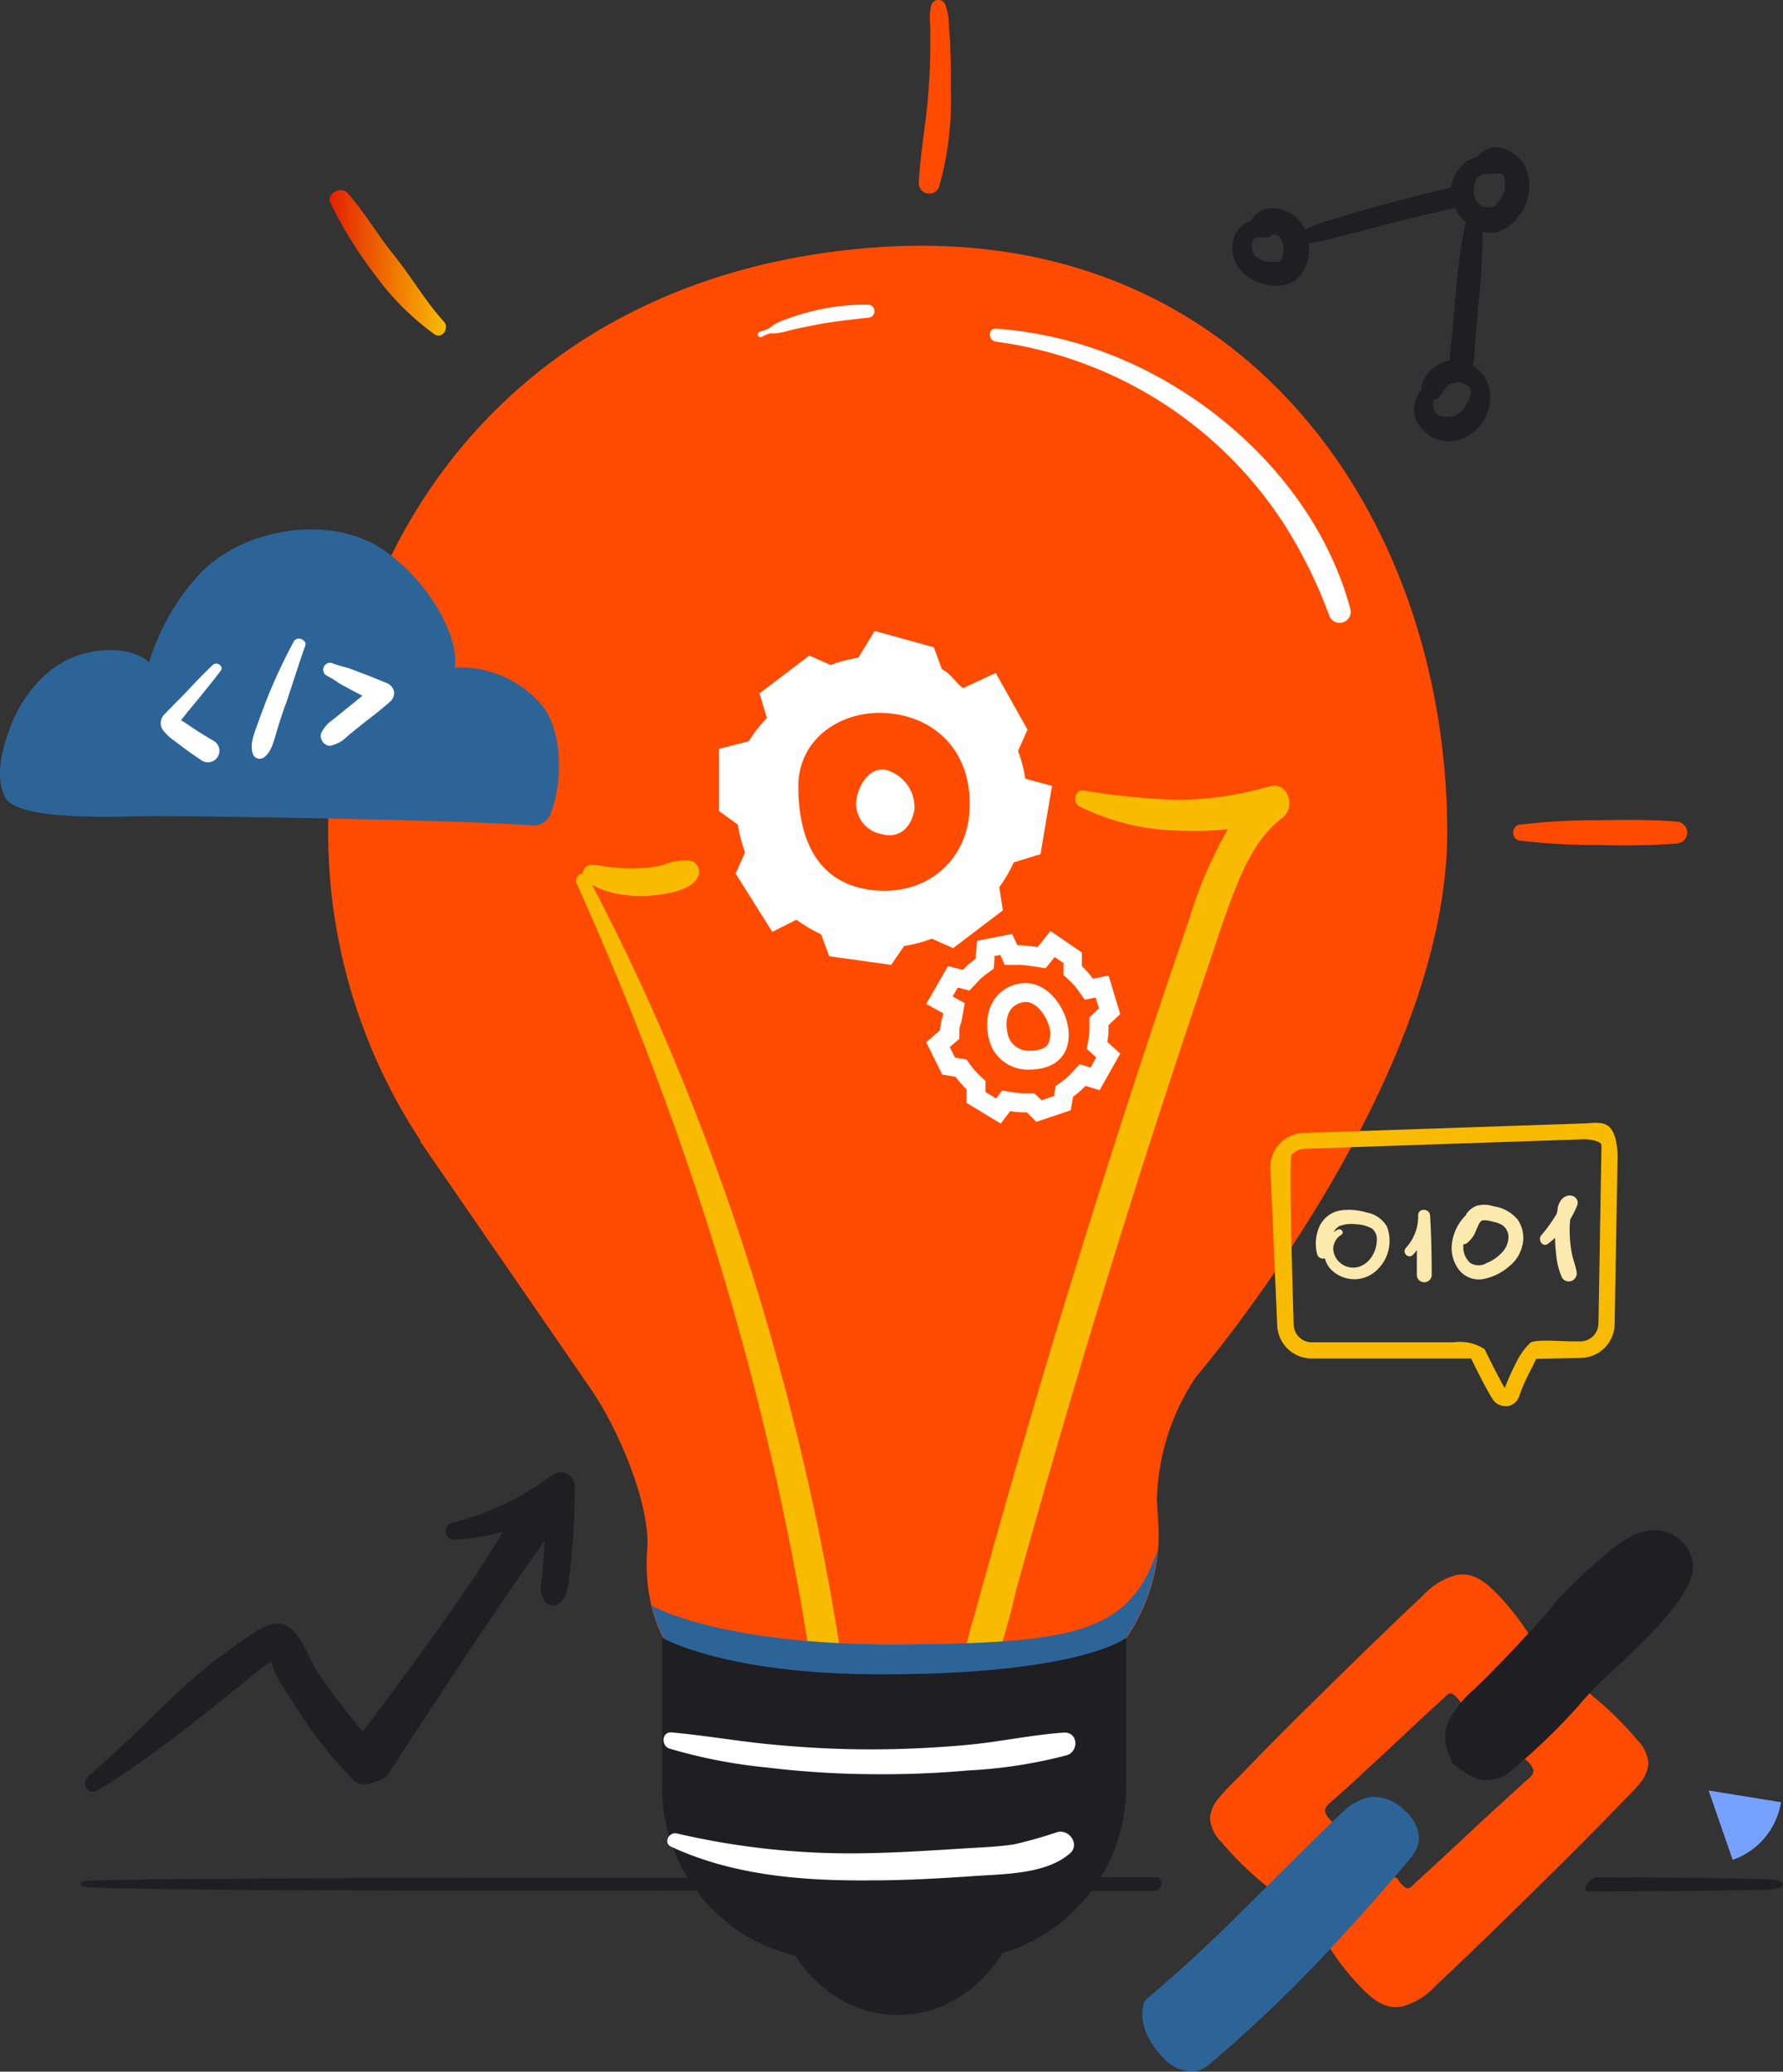 <svg xmlns="http://www.w3.org/2000/svg" xmlns:xlink="http://www.w3.org/1999/xlink" viewBox="0 0 188.5 219" width="188.5"  height="219" ><rect x="0" y="0" width="188.5" height="219" fill="#333333" stroke="none"/><defs><style>.cls-1{fill:#1e1e23;}.cls-2{fill:#ff4b00;}.cls-3{fill:#fff;}.cls-4{fill:#f8bb02;}.cls-5{fill:#2d6498;}.cls-6{fill:url(#linear-gradient);}.cls-7{fill:#fbe9ad;}.cls-8{fill:#76a1ff;}</style><linearGradient id="linear-gradient" x1="34.84" y1="27.81" x2="47.15" y2="27.81" gradientUnits="userSpaceOnUse"><stop offset="0.01" stop-color="#e52200"/><stop offset="0.99" stop-color="#f8bb02"/></linearGradient></defs><title>Asset 3</title><g id="Layer_2" data-name="Layer 2"><g id="Layer_1-2" data-name="Layer 1"><path class="cls-1" d="M122.74,199.35c.08-.24,0-.81-.34-.9H117c-21,0-24.11,0-45.1.06l-17.46,0c-5.92,0-39.21.06-45.08.31-1.11,0-1.11.64,0,.69,10.36.44,48.32.32,58.76.34s3,0,13.5.05l40.26,0A.81.81,0,0,0,122.74,199.35Z"/><path class="cls-1" d="M186.75,198.65c-6.66-.14-11.75-.18-17.89-.2-.81,0-1.63,1.42-1.05,1.51,6.25,0,12.19-.06,18.94-.2C189.08,199.72,189.09,198.7,186.75,198.65Z"/><path class="cls-2" d="M153,88c0-33-21.29-64.65-60.37-61.85-35.8,2.55-56.47,28-57.87,59.12a59.08,59.08,0,0,0,9.72,35.34h-.09l18,26.12c2.79,4,6.07,11.52,6.07,16.43v.11c-1,11.12,6,18,17.17,18h17.83a19,19,0,0,0,19-20.18l-.15-2.48a24.3,24.3,0,0,1,4.14-13.07S153,114.64,153,88Z"/><path class="cls-3" d="M95.59,100a15.22,15.22,0,0,0,2.93-.77l2.25,1,5.26-4-.39-2.44a14.84,14.84,0,0,0,1.53-2.62l2.83-.87,1.22-7.22-2.82-.76a15.51,15.51,0,0,0-.77-2.94l1-2.24-3.36-6-3.45,1.61c-.81-.59-1.31-1.57-2.24-2l-.85-2.32-6.26-1.73-1.73,2.83a15.22,15.22,0,0,0-2.93.77l-2.25-1-5.26,4,.77,2.6a15.59,15.59,0,0,0-1.91,2.46L76,79.17v6.55l2,1.45a15.31,15.31,0,0,0,.77,2.94l-1,2.24,3.88,6.16,2.55-1.28a15.84,15.84,0,0,0,2.61,1.54l.86,2.32,6.54.91ZM84.4,83.12c0-5.26,4.94-8.37,10.07-7.66s8.5,4.74,8,10.59c-.43,5.17-4.82,8.84-10.58,8S84.4,88.31,84.4,83.12Z"/><path class="cls-3" d="M96.68,85.51a4.11,4.11,0,0,0-3.08-4.14c-1.7-.24-2.85,1.59-3.08,3.29a3.28,3.28,0,0,0,2.65,3.51C95.27,88.75,96.44,87.21,96.68,85.51Z"/><path class="cls-3" d="M105.78,101l.44,1,1.37,0h.07a12.53,12.53,0,0,1,1.71.17l1.17.19.74-.92.21-.27.93.63v.42l0,.83.61.57a7.38,7.38,0,0,1,.9,1l.75,1.06,1.15-.23.35,1.15-.35.33-.65.62,0,.89a7.82,7.82,0,0,1-.09,1.37l-.19,1.07.81.74.19.17-.61,1.07-1.14-.36-.86.92a7.3,7.3,0,0,1-1,.9l-.68.48-.14.82,0,.23-1.35.46-.17-.16-.61-.57-.83,0h-.21a7.34,7.34,0,0,1-1.15-.1l-1.2-.2-.64.84-1.13-.68v-.35l0-.83-.61-.57a8,8,0,0,1-.9-1l-.48-.68-.82-.14-.41-.07-.55-1.11.3-.26.71-.61,0-1a3,3,0,0,1,.12-.52,5.85,5.85,0,0,0,.21-.87l.24-1.38-1.23-.69-.06,0,.54-.94.12,0,1.14.29.8-.86a6.78,6.78,0,0,1,1-.9l.75-.54.08-.92,0-.42.64-.12m5.3-2.56-1.37,1.73a14.57,14.57,0,0,0-2-.19h-.14L107,98.73l-3.7.72-.17,1.92a8.64,8.64,0,0,0-1.33,1.16l-1.58-.4-2.3,4,1.82,1a9.06,9.06,0,0,0-.36,1.78l-1.46,1.27,1.69,3.41,1.42.24a9.14,9.14,0,0,0,1.16,1.32l0,1.44,3.61,2.19,1-1.32a9.27,9.27,0,0,0,1.49.13h.27l1,1,3.64-1.22.24-1.42a9.79,9.79,0,0,0,1.32-1.16l1.49.46,2.18-3.87-1.36-1.24a8.59,8.59,0,0,0,.12-1.76l1.24-1.18-1.23-4.07-1.66.33a9.87,9.87,0,0,0-1.16-1.33l0-1.43-3.31-2.27Z"/><path class="cls-3" d="M108.45,105.92c1,0,2,1.2,2.38,2.33a2.69,2.69,0,0,1,0,2.08c-.07.12-.29.5-1.14.67a3.81,3.81,0,0,1-.75.07,2.29,2.29,0,0,1-2.3-1.4c-.41-1.23-.34-2.84.8-3.46a2.2,2.2,0,0,1,1-.29m0-2a4.16,4.16,0,0,0-2,.53c-2,1.1-2.49,3.65-1.75,5.86a4.21,4.21,0,0,0,4.2,2.76,6.38,6.38,0,0,0,1.14-.11c2.9-.57,3.39-3.14,2.65-5.34-.58-1.72-2.14-3.7-4.28-3.7Z"/><path class="cls-4" d="M89.8,176.5a1.92,1.92,0,0,0-.84-1.17c0-.29-.09-.59-.14-.89l-.3-1.89c-.25-1.51-.51-3-.78-4.52-.51-2.82-1.06-5.64-1.67-8.45q-1.83-8.51-4.18-16.89a261.77,261.77,0,0,0-11.37-32.43q-3.64-8.52-7.93-16.72a8.2,8.2,0,0,0,2,.79,12.42,12.42,0,0,0,3.1.39,14.33,14.33,0,0,0,3.06-.32c1.11-.25,2.4-.58,3-1.64A1.22,1.22,0,0,0,73.06,91a6.16,6.16,0,0,0-2.93.42,11.91,11.91,0,0,1-2.41.36,18.19,18.19,0,0,1-2.66-.07c-.4,0-.81-.09-1.21-.13a7,7,0,0,0-1.36-.15,1,1,0,0,0-.9.93.74.74,0,0,0-.64,1,336.91,336.91,0,0,1,14,36.54,313,313,0,0,1,9.46,38q.48,2.64.9,5.28c.24,1.48.14,3.7,1.32,4.79S90.18,178.37,89.8,176.5Z"/><path class="cls-4" d="M134.21,83.13a35.82,35.82,0,0,1-9.85,1.43,77.84,77.84,0,0,1-9.87-1c-.82-.1-1.12,1.28-.42,1.66a24.52,24.52,0,0,0,10.29,2.57,34.32,34.32,0,0,0,5.46-.14,45,45,0,0,0-4.09,9.51q-3.24,9.42-6.32,18.89-6.24,19.15-11.84,38.54Q106,160,104.49,165.44c-.48,1.74-1,3.49-1.44,5.23a40.1,40.1,0,0,0-1.38,5.7,1.79,1.79,0,0,0,.92,2,1.52,1.52,0,0,0,2-.7,75.44,75.44,0,0,0,2.83-9.58q1.34-4.8,2.71-9.61,2.68-9.37,5.51-18.72,5.73-18.87,12.06-37.53c1-3,2-6.1,3.19-9,1.08-2.55,2.46-5.11,4.64-6.74C137.06,85.34,136.16,82.58,134.21,83.13Z"/><path class="cls-5" d="M122.4,163.83c-3,8.7-8.51,9.89-27.15,10-18.2.14-25.9-3.75-26.37-4.15,1.76,7.27,7.93,11.56,16.73,11.56h17.83A19,19,0,0,0,122.4,163.83Z"/><path class="cls-2" d="M99.33,19.56a33.18,33.18,0,0,0,1.2-9.63c0-1.6,0-3.2-.07-4.8,0-.77-.08-1.54-.14-2.31A6.54,6.54,0,0,0,99.91.41a.8.8,0,0,0-1.46.13,6.58,6.58,0,0,0-.1,2.17c0,.77,0,1.54,0,2.31,0,1.6-.08,3.2-.2,4.79-.23,3.13-.85,6.23-1,9.36A1.1,1.1,0,0,0,99.33,19.56Z"/><path class="cls-6" d="M46.93,34c-1.92-2.11-3.46-4.76-5.26-7s-3-4.35-4.86-6.53c-.75-.89-2.37,0-1.87,1A44.21,44.21,0,0,0,39.61,29a27.86,27.86,0,0,0,6.28,6.31C46.72,35.93,47.56,34.7,46.93,34Z"/><path class="cls-2" d="M177.32,86.86c-2.81-.24-5.6-.19-8.42-.15a68.09,68.09,0,0,0-8.33.48.87.87,0,0,0,0,1.66,66.15,66.15,0,0,0,8.33.47,78.82,78.82,0,0,0,8.42-.15A1.16,1.16,0,0,0,177.32,86.86Z"/><path class="cls-3" d="M142.75,64.34c-3.42-12.68-14.43-23-26.58-27.31a41.65,41.65,0,0,0-10.86-2.29c-.9-.07-.87,1.28,0,1.38a43.09,43.09,0,0,1,30.48,19.34A50.32,50.32,0,0,1,140.5,65,1.17,1.17,0,0,0,142.75,64.34Z"/><path class="cls-3" d="M91.76,32.21a23.45,23.45,0,0,0-5.9.69,25.17,25.17,0,0,0-2.8.87,6.49,6.49,0,0,0-1.26.57c-.21.13-.38.31-.6.42a8.92,8.92,0,0,1-.91.33.29.29,0,1,0,.22.54,5.1,5.1,0,0,1,.9-.39c.21,0,.43,0,.64,0a10.13,10.13,0,0,0,1.43-.31c.88-.22,1.77-.39,2.66-.57,1.85-.37,3.74-.56,5.62-.77A.67.67,0,0,0,91.76,32.21Z"/><path class="cls-2" d="M154.09,166.48a7.16,7.16,0,0,0-3.62,2.16c-1.46,1.36-2.9,2.74-4.34,4.13-2.83,2.72-6.42,6.26-9.19,9-1.42,1.42-2.84,2.84-4.24,4.28l-2,2.06a24.53,24.53,0,0,0-1.78,1.89,3.73,3.73,0,0,0-1,2.2,4,4,0,0,0,1.22,2.54,33.67,33.67,0,0,0,4.63,4.54l.12.08a.35.35,0,0,0,.56.18,58.44,58.44,0,0,0,6.57-6.21.45.45,0,0,0,0-.63,2.67,2.67,0,0,1-.9-1.07c-.2-.58.4-.95.77-1.29,1.13-1,2.25-2,3.37-3.08,2.23-2,5.24-4.89,7.48-6.93l.91-.83c.2-.18.44-.52.73-.49s.81.58,1,.9a.51.51,0,0,0,.78.12,60.9,60.9,0,0,0,6.54-6.41.53.53,0,0,0,.09-.62,26.56,26.56,0,0,0-3.56-4.55C157.14,167.33,155.84,166.21,154.09,166.48Z"/><path class="cls-2" d="M148.1,212.14a7.18,7.18,0,0,0,3.62-2.17c1.46-1.36,2.9-2.74,4.34-4.12,2.83-2.72,6.42-6.27,9.19-9,1.42-1.42,2.84-2.84,4.24-4.27l2-2.06c.6-.62,1.24-1.22,1.78-1.89a3.82,3.82,0,0,0,1-2.21,4,4,0,0,0-1.22-2.53,33.74,33.74,0,0,0-4.63-4.55l-.12-.08a.35.35,0,0,0-.56-.17,57.54,57.54,0,0,0-6.57,6.21.44.44,0,0,0,0,.62,2.74,2.74,0,0,1,.9,1.07c.2.58-.4.95-.77,1.29l-3.38,3.08c-2.22,2.05-5.23,4.89-7.47,6.93l-.91.84c-.2.18-.44.51-.73.49s-.81-.58-1-.91a.5.5,0,0,0-.78-.11,60.8,60.8,0,0,0-6.54,6.4.55.55,0,0,0-.09.63,26.49,26.49,0,0,0,3.56,4.54C145.05,211.29,146.35,212.4,148.1,212.14Z"/><path class="cls-5" d="M148.46,191.36a4.78,4.78,0,0,0-3.33-1.43,5.54,5.54,0,0,0-3.11,1.58c-1.1,1-2.13,2-3.18,3.05l-3.38,3.35c-4.48,4.45-7.74,7.79-12.51,11.93-.59.52-1.18,1-1.78,1.52-.38.32-1.24,3,1.82,6.2a4.18,4.18,0,0,0,3.35,1.41,3.26,3.26,0,0,0,1.57-.79c.59-.47,1.15-1,1.72-1.48a148.8,148.8,0,0,0,12.22-12q3.21-3.47,6.27-7.09c.84-1,2-2.07,1.89-3.48A4.19,4.19,0,0,0,148.46,191.36Z"/><path class="cls-1" d="M175.79,161.84a5.1,5.1,0,0,0-3.29.55,15.21,15.21,0,0,0-3,2.15c-1.19,1-2.35,2.09-3.47,3.19-2.26,2.22-1.42,1.68-3.57,4s-4.3,4.64-6.59,6.83a11.52,11.52,0,0,0-2.67,3.27,4.26,4.26,0,0,0-.1,3.46,2.63,2.63,0,0,0,.35.58.41.41,0,0,0,.13.48,7,7,0,0,0,3,1.79,4.13,4.13,0,0,0,3.51-1.24,65.61,65.61,0,0,0,6.68-6.45,36.43,36.43,0,0,1,3.61-3.74c8.2-7.48,9.45-10.45,8.15-12.79A4.15,4.15,0,0,0,175.79,161.84Z"/><path class="cls-2" d="M135.22,27.66l0,0c-.06,0-.09,0-.09.05Z"/><path class="cls-2" d="M134.53,24.61h0Z"/><path class="cls-2" d="M156.65,21.75l.08,0s0,0-.1,0Z"/><path class="cls-1" d="M161.22,17.6a3.75,3.75,0,0,0-2-1.8,2.49,2.49,0,0,0-3,.73s0,0,0,.06a3.17,3.17,0,0,0-1.58.82,4.1,4.1,0,0,0-1.2,2.2,1.41,1.41,0,0,0,0,.2q-4.17,1-8.29,2.12c-1.36.38-2.72.77-4.06,1.22a14.67,14.67,0,0,0-3.13,1.15c-.06-.13-.11-.26-.18-.38a3.75,3.75,0,0,0-2.57-1.83,3.19,3.19,0,0,0-1.34,0,2.53,2.53,0,0,0-1.47,1,1.19,1.19,0,0,0-.12.22,3,3,0,0,0-1.87,1.94,3.65,3.65,0,0,0,.23,2.52,4.18,4.18,0,0,0,2,1.9c1.59.81,3.92.85,5-.78a4.85,4.85,0,0,0,.73-3.19,15.16,15.16,0,0,0,3-.65c1.44-.34,2.87-.71,4.3-1.09,2.7-.7,5.42-1.35,8.14-2A4.55,4.55,0,0,0,155,23.49a.93.93,0,0,0-.1.25,59.69,59.69,0,0,0-1,7.43l-.32,3.58c-.1,1.09-.29,2.23-.31,3.34a4,4,0,0,0-1.59.7,3.8,3.8,0,0,0-1,1.05,2.64,2.64,0,0,0-.39,1,1.46,1.46,0,0,0,0,.35,3.22,3.22,0,0,0-.66,3,3.8,3.8,0,0,0,4.45,2.35,4.61,4.61,0,0,0,3.42-4,3.79,3.79,0,0,0-1.79-3.87c.2-1.12.22-2.3.32-3.43l.33-3.73a65.65,65.65,0,0,0,.37-7,3.25,3.25,0,0,0,1.55,0,4.14,4.14,0,0,0,2.28-1.68A5,5,0,0,0,161.22,17.6Zm-26,10.07s-.05,0-.05,0l0,0-.1,0-.24,0h-.15l-.45,0-.18,0-.16,0-.32-.1-.17-.07-.08,0-.13-.07-.15-.1-.15-.11-.05,0,0,0a3.47,3.47,0,0,1-.25-.29h0l-.09-.18-.09-.19v0c0-.14-.06-.28-.09-.43h0v0c0-.08,0-.17,0-.25v0a1.46,1.46,0,0,1,.07-.19s0-.07,0-.11a1.37,1.37,0,0,0,.1-.14l0-.06.1-.09.12-.1h0l.09-.05.18-.08h0a1,1,0,0,0,.58,0,.86.86,0,0,0,.92-.27h-.08l.08,0h0l.19,0s0,0,0,0l.07,0h0c.13.07.19,0,0,0l.08,0,.14.05,0,0,.21.13,0,0c-.09-.06.07.07.11.12a1.83,1.83,0,0,0,.13.16v0c.05.1.12.28.13.3a1,1,0,0,0,.06.16l0-.07a.08.08,0,0,1,0,0,3.85,3.85,0,0,1,.08.47v0c0-.05,0-.06,0,.07h0v-.05a.53.53,0,0,0,0,.13s0,0,0-.07c0,.14,0,.28,0,.42a.88.88,0,0,1,0,.17s0,.31,0,.08,0,0,0,.07a2.25,2.25,0,0,1-.08.24l-.06.14-.19.27h0a.27.27,0,0,0-.08.07h0m20,13.17.12.17,0,0a1.42,1.42,0,0,1,.08.18l0,.11a.81.81,0,0,1,0,.41v.07a2.63,2.63,0,0,1-.09.3c-.05.15-.12.29-.18.43v0c0,.06-.07.12-.11.17s-.17.28-.26.41-.17.21-.25.31v0l0,0-.12.12a2.13,2.13,0,0,1-.27.22l-.12.07-.22.13a2.18,2.18,0,0,1-.34.14h-.05l-.2,0-.17,0h0l-.49,0h0l-.16-.06a.44.44,0,0,1-.16-.06l-.09,0-.08,0-.16-.11,0,0-.13-.14-.05-.07a.85.85,0,0,1-.09-.15.8.8,0,0,1-.08-.16.42.42,0,0,1,0-.1c0-.11,0-.09,0,0-.05,0-.06-.25-.07-.37v0a1.55,1.55,0,0,1,0-.22l0-.22c0,.23,0,0,0,0l0-.12.15,0a2.08,2.08,0,0,0,.94-1c-.16.31.06-.08.11-.16l.07-.09.12-.12a3.21,3.21,0,0,1,.25-.22h0l.23-.11.15-.07h0l.45-.09h.08l.1,0,.21,0h0c.12,0,.25.08.38.14l0,0,0,0,.05,0h0l0,0a.57.57,0,0,1,.13.08l.15.12Zm3.78-20.64c-.05.14-.11.27-.17.41l-.06.11-.09.16a3.27,3.27,0,0,1-.25.36,1.24,1.24,0,0,1-.14.18l0,.06a2,2,0,0,1-.21.2l-.18.14h0c-.07,0-.3.2-.37.17l.15-.05-.13,0-.12,0a1.55,1.55,0,0,1-.31,0l-.1,0-.27-.1,0,0s0,0-.06,0l0,0h0l-.31-.21-.12-.1c-.1-.12-.21-.23-.3-.35s0,0,0-.05,0-.05,0-.08v0s0,0,0,0l0-.06h0a3.78,3.78,0,0,1-.17-.35h0l0-.14a1.55,1.55,0,0,1,0-.21.14.14,0,0,0,0-.06,1.2,1.2,0,0,1,0-.38s0-.13,0-.15l0-.08c0-.07,0-.13.07-.19a.6.6,0,0,1,.06-.11A2.75,2.75,0,0,1,156,19l.06-.08.12-.11a3.1,3.1,0,0,1,.34-.27l.21-.1.11-.05.12,0a1.18,1.18,0,0,0,.46,0,.86.86,0,0,0,.17,0h0c-.33,0-.29,0,.14,0l.3-.07h.06a1.51,1.51,0,0,0,.3,0l.11,0,.11,0s.1.05.13.07l.12.09.08.06,0,.05.08.1s0,0,0,0l0,.06v0s0,0,0,0h0c0,.14.06.27.08.41h0a2.62,2.62,0,0,0,0,.28,2,2,0,0,0,0,.24c0,.06,0,.07,0,.07S159.09,20.11,159.08,20.16Z"/><path class="cls-1" d="M159.1,18.76l0,0a.23.23,0,0,0,.06.09S159.11,18.79,159.1,18.76Z"/><polygon class="cls-1" points="158.1 18.26 158.09 18.26 158.1 18.26 158.1 18.26"/><path class="cls-5" d="M57.38,74.67a11.28,11.28,0,0,0-9.31-4.1c.55-2.88-2.41-8.92-7.58-12.47-5.44-3.73-15-2.45-19.77,3A24.11,24.11,0,0,0,15.77,70a5.63,5.63,0,0,0-.89-.61,7.47,7.47,0,0,0-3.5-.66A10.08,10.08,0,0,0,4.9,71.24,14.14,14.14,0,0,0,1,77.13c-.79,2.14-1.54,5-.47,7.14,1.32,2.66,12.74,2,15.73,2,6.36,0,33.16.44,40.17,1a1.92,1.92,0,0,0,1.84-1.4C59.48,82.73,59.49,77.33,57.38,74.67Z"/><path class="cls-3" d="M19.79,75.31,21,73.85c.8-1,1.58-1.93,2.33-2.94.37-.49-.4-1-.82-.63-.87.83-1.7,1.68-2.52,2.56s-1.72,1.74-2.56,2.63a1.3,1.3,0,0,0-.25,1.64,5.13,5.13,0,0,0,1.28,1.22c.94.73,1.91,1.43,2.91,2.09a1.21,1.21,0,1,0,1.22-2.1c-.74-.43-1.47-.87-2.18-1.35-.36-.23-.7-.48-1.07-.71l-.2-.12.07-.09C19.4,75.8,19.6,75.56,19.79,75.31Z"/><path class="cls-3" d="M31.05,67.83a59.93,59.93,0,0,0-2.75,5.85c-.39,1-.76,2-1.12,3s-.83,2.15-.39,3.15a.77.77,0,0,0,1.06.27c.87-.56,1.13-1.9,1.42-2.84s.62-2,1-3c.68-2,1.29-4,2-6C32.49,67.64,31.39,67.18,31.05,67.83Z"/><path class="cls-3" d="M41.63,73a1.25,1.25,0,0,0-.82-.82c-.92-.38-1.83-.76-2.77-1.1-.45-.17-.9-.35-1.36-.5a13.46,13.46,0,0,1-1.41-.42.75.75,0,0,0-1,.26.73.73,0,0,0,.26,1,10.43,10.43,0,0,1,1.31.8c.43.26.89.49,1.33.73s.77.4,1.15.6l-1.47,1.19-1.4,1.13c-.24.2-.51.39-.75.6a4.34,4.34,0,0,0-.66.87c-.45.67.32,1.76,1.11,1.44a4.14,4.14,0,0,0,1.12-.54L37,77.6l1.4-1.13c1-.77,2-1.54,2.9-2.35A1.15,1.15,0,0,0,41.63,73Z"/><ellipse class="cls-1" cx="94.94" cy="197.87" rx="13.41" ry="15.14"/><path class="cls-1" d="M100.6,207.22H88.48A18.27,18.27,0,0,1,70,189.12v-16S76.51,177,93.16,177c21.16,0,25.88-3.85,25.88-3.85v16A18.28,18.28,0,0,1,100.6,207.22Z"/><path class="cls-3" d="M111.77,193.68a46.43,46.43,0,0,1-4.55,1.29c-1.61.25-3.26.31-4.89.41-3.45.21-6.89.45-10.35.52a81,81,0,0,1-20.42-2.08c-.84-.2-1.46,1-.61,1.4,6.62,3.07,14,3.63,21.25,3.56,3.66,0,7.33-.22,11-.47,3.16-.21,7.46-.22,9.94-2.4C114.16,195,113.08,193.34,111.77,193.68Z"/><path class="cls-3" d="M112.45,183.16c-3.45.24-6.87,1-10.32,1.31s-6.94.47-10.42.46-6.79-.2-10.18-.52-7-.95-10.51-1.27c-1.07-.1-1.16,1.4-.24,1.71a55.27,55.27,0,0,0,10.31,2,96.77,96.77,0,0,0,10.62.7,102,102,0,0,0,10.64-.39,50.78,50.78,0,0,0,10.44-1.61C114.08,185.14,114,183.06,112.45,183.16Z"/><path class="cls-4" d="M159.12,148.64a1.56,1.56,0,0,1-1.31-.72c-.59-.89-1.87-3.44-2.28-4.31H138.69a3.64,3.64,0,0,1-3.66-3.46l-.72-16.61a3.62,3.62,0,0,1,3.52-3.77l29.39-1c1,0,2.23-.32,2.94.38s.87,2.3.85,3.3L170.7,140a3.63,3.63,0,0,1-3.57,3.55l-4.73.1q-.28.62-.6,1.23a20.68,20.68,0,0,0-1.19,2.71,1.56,1.56,0,0,1-1.28,1.07Zm-5.44-6.74a4.74,4.74,0,0,1,3.29.74c.23.54,1.48,3,2.11,4.1a25.59,25.59,0,0,1,1.2-2.67,7.19,7.19,0,0,1,1.56-2.17c1-.36,3.39-.05,5.25-.1a1.92,1.92,0,0,0,1.9-1.87l.32-18.84c0-.52-1.47-.68-2-.65l-29.38,1a2,2,0,0,0-1.38.63c-.35.38.22,18,.22,18a1.92,1.92,0,0,0,1.95,1.83h15Z"/><path class="cls-7" d="M146.63,129.67a3.08,3.08,0,0,0-2.14-1.49,6.44,6.44,0,0,0-2.58-.25,3,3,0,0,0-2.39,1.66,4.47,4.47,0,0,0-.27,3,.64.64,0,0,0,.82.43,2.72,2.72,0,0,0,.48,1,3.45,3.45,0,0,0,5,.26A4.23,4.23,0,0,0,146.63,129.67Zm-1.55,3.08a2.56,2.56,0,0,1-1.39,1.16,2.13,2.13,0,0,1-1.79-.25,2.11,2.11,0,0,1-.94-1.47,1.75,1.75,0,0,1,.84-1.65c.37-.22,0-.72-.34-.56a2.25,2.25,0,0,0-.47.28,1.49,1.49,0,0,1,.75-.71l.06,0,.25-.07a1.72,1.72,0,0,1,.32-.06,4.53,4.53,0,0,1,1,0,3.79,3.79,0,0,1,1.69.46,1.46,1.46,0,0,1,.49,1.31A3.14,3.14,0,0,1,145.08,132.75Z"/><path class="cls-7" d="M151.19,128.5c-.05-.8-1.29-.82-1.26,0a4.89,4.89,0,0,1-1.29,3.41c-.46.5.26,1.23.74.74a3.89,3.89,0,0,0,.41-.5c0,.9,0,1.81,0,2.7a.79.79,0,0,0,1.57,0C151.36,132.74,151.32,130.61,151.19,128.5Z"/><path class="cls-7" d="M160.46,128.94a4.07,4.07,0,0,0-2.55-1.42,3.18,3.18,0,0,0-1.78-.06,2.31,2.31,0,0,0-1.12.9s0,.09-.07.14a5.06,5.06,0,0,0-1.46,3.15,3.77,3.77,0,0,0,.67,2.46,2.68,2.68,0,0,0,2.62,1.11,5.84,5.84,0,0,0,2.72-1.3,4,4,0,0,0,1.48-2.35A3.43,3.43,0,0,0,160.46,128.94Zm-1.61,3.4a4.44,4.44,0,0,1-1.66,1.17,1.67,1.67,0,0,1-1.75,0,2.3,2.3,0,0,1-.74-1.53c0-.15,0-.29,0-.44a.66.66,0,0,0,.43-.16,3.28,3.28,0,0,0,.63-.71,1.55,1.55,0,0,0,.19-.36c.05-.1.09-.21.13-.31l.06-.13h0a4.16,4.16,0,0,1,.37-.73c-.11.16.22-.18.06-.07l.12-.07c-.14.08.1,0,.13,0a3.17,3.17,0,0,1,1,.15,2.9,2.9,0,0,1,1,.36,1.49,1.49,0,0,1,.65,1.32A2.34,2.34,0,0,1,158.85,132.34Z"/><path class="cls-7" d="M166.05,128.82a8.71,8.71,0,0,0,.72-1.47.77.77,0,0,0-.53-.93c-.86-.21-1.4.51-1.56,1.27,0,.2-.06.41-.1.61a15.4,15.4,0,0,1-1.64,2.29c-.39.46.14,1.31.7.9a7.79,7.79,0,0,0,.76-.64,15.79,15.79,0,0,0,.11,1.68,7.77,7.77,0,0,0,.62,2.52.84.84,0,0,0,1.05.35.87.87,0,0,0,.49-1c-.1-.59-.33-1.16-.46-1.75a11,11,0,0,1-.23-1.71,12.16,12.16,0,0,1,0-1.81C166,129,166,128.92,166.05,128.82Z"/><path class="cls-8" d="M180.64,189.28l7.65,1.24a7.75,7.75,0,0,1-5.11,6.09Z"/><path class="cls-1" d="M58.42,155.9A29.84,29.84,0,0,1,47.76,161a.9.9,0,0,0,.24,1.76,24.48,24.48,0,0,0,5.15-.83c-3.94,6.94-14.81,21.12-14.81,21.12a75.51,75.51,0,0,1-5-6.64c-.8-1.34-1.41-3.43-2.72-4.33-1.54-1.06-3.07.06-4.38.93-7.23,4.83-9.34,8.19-16.87,14.74-.84.74-.11,2.1.89,1.52,6.72-3.88,17-12.75,17.76-13.22.05,0,.38-.22.68-.4v0c.27,1.45,1.61,3.22,2.38,4.47a46.15,46.15,0,0,0,6.38,8.15c.94,1,3.39-.44,3.39-.44s11.55-17.81,16.72-24.94a2,2,0,0,0,0,.25c-.06,1-.13,1.95-.22,2.92,0,.49-.1,1-.14,1.46a2.44,2.44,0,0,0,.33,1.67,1.1,1.1,0,0,0,1.71.22c.86-.84.82-2.1,1-3.24.11-1,.2-1.94.28-2.92q.22-3,.25-6.09A1.52,1.52,0,0,0,58.42,155.9Z"/></g></g></svg>